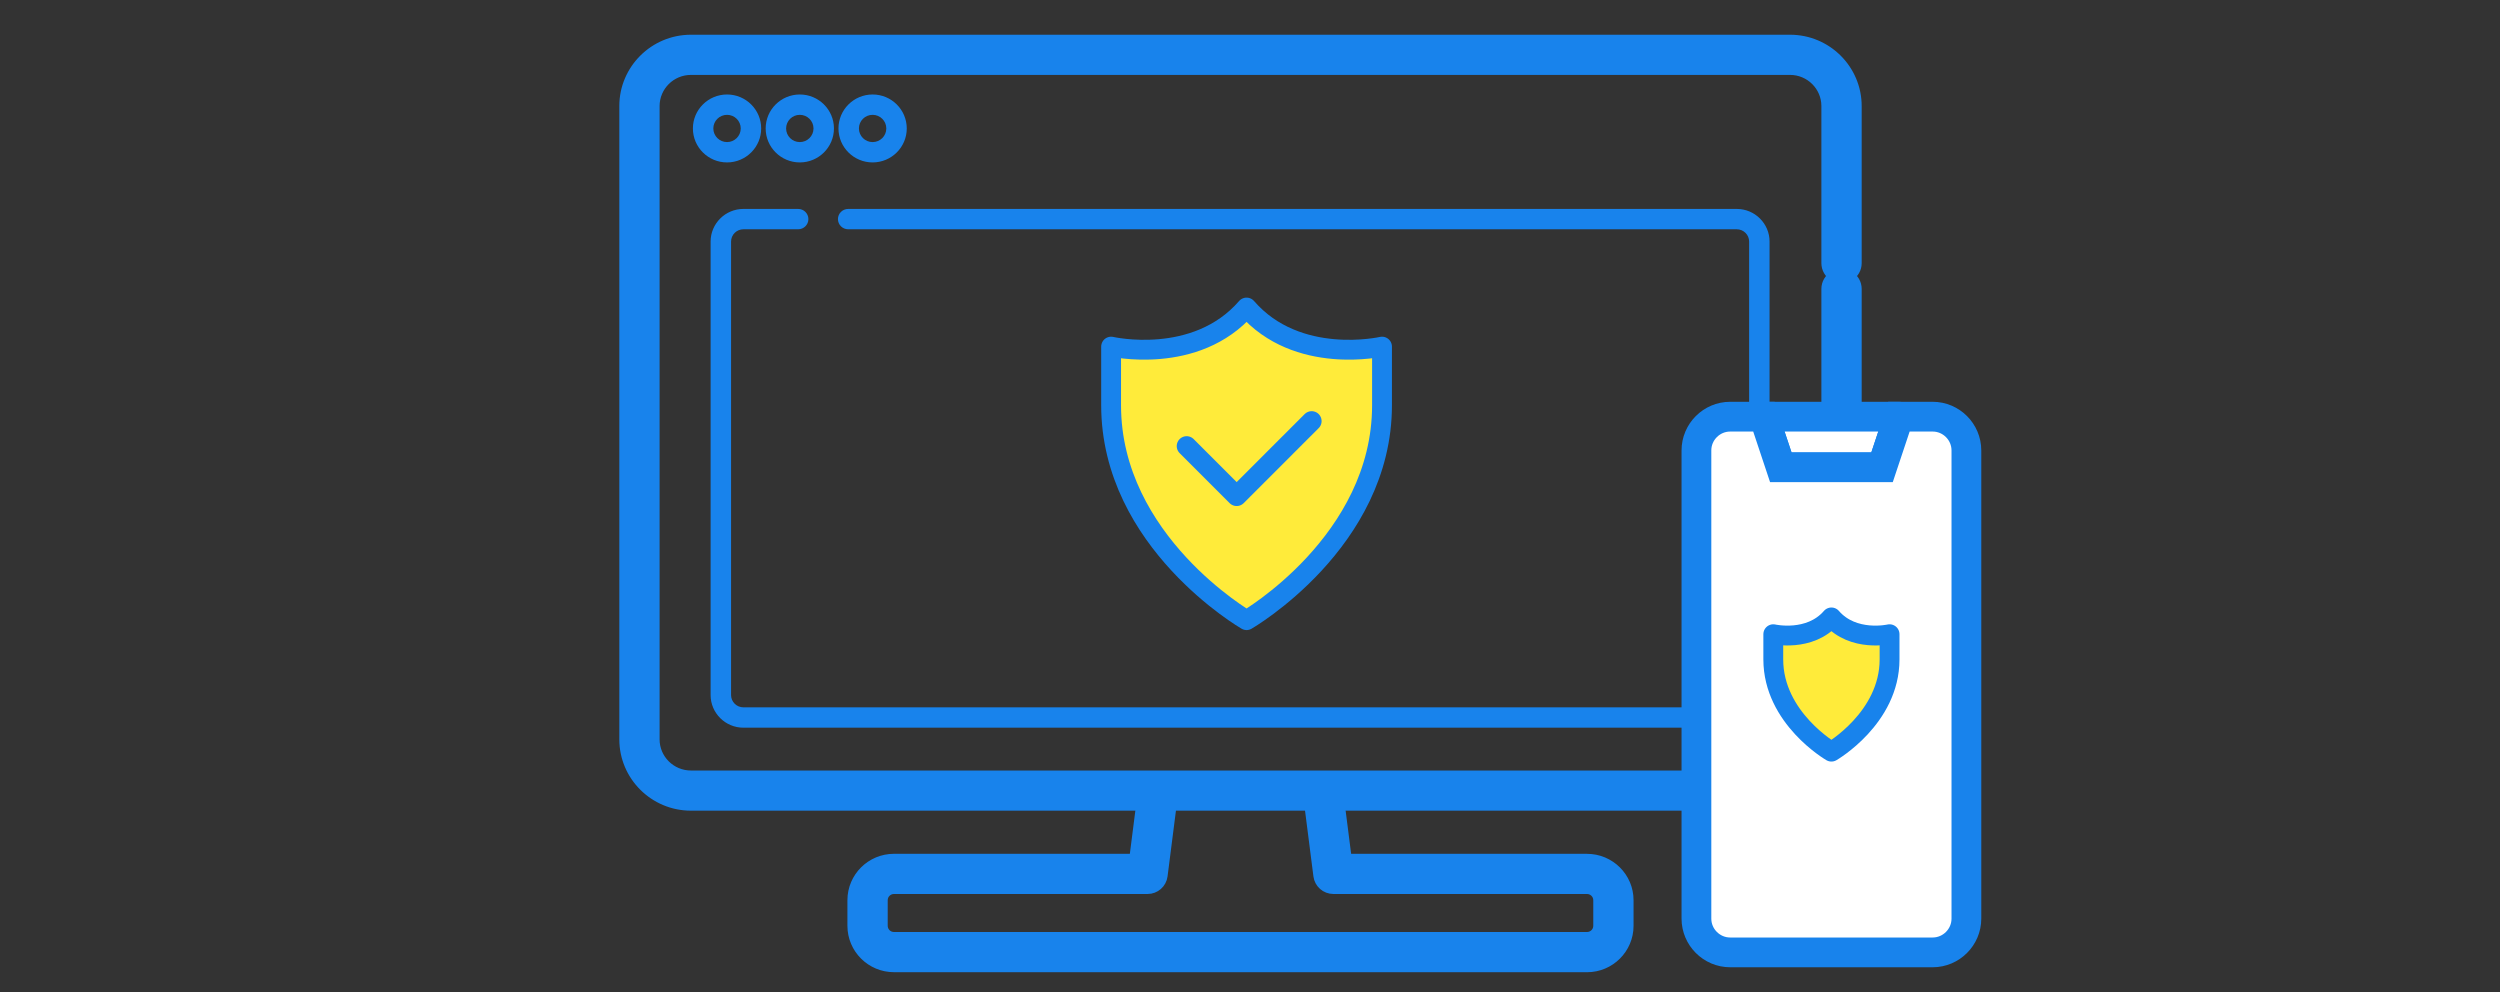 <svg width="252" height="100" viewBox="0 0 252 100" fill="none" xmlns="http://www.w3.org/2000/svg">
<rect x="0" y="0" width="252" height="100" fill="#333333" stroke="none"/>
<path d="M131.859 80.21L131.859 80.209C131.754 79.373 132.346 78.61 133.185 78.505C134.02 78.398 134.789 78.989 134.894 79.827L135.754 86.566H159.971C162.279 86.566 164.162 88.434 164.162 90.74V93.326C164.162 95.629 162.282 97.5 159.971 97.5H159.471V97.497H90.112C87.804 97.497 85.92 95.629 85.92 93.323V90.737C85.92 88.434 87.8 86.563 90.112 86.563H114.329L115.215 79.61C115.215 79.61 115.215 79.61 115.215 79.61C115.32 78.771 116.094 78.181 116.925 78.289C117.762 78.394 118.359 79.157 118.25 79.994C118.25 79.994 118.25 79.995 118.25 79.995L117.193 88.28C117.096 89.045 116.443 89.614 115.676 89.614H90.112C89.487 89.614 88.981 90.119 88.981 90.737V93.323C88.981 93.939 89.485 94.446 90.112 94.446H159.971C160.595 94.446 161.102 93.941 161.102 93.323V90.737C161.102 90.121 160.597 89.614 159.971 89.614H134.407C133.64 89.614 132.986 89.045 132.889 88.281L131.859 80.21ZM131.859 80.21L132.889 88.28L131.859 80.21Z" fill="#1883EC" stroke="#1883EC"/>
<path d="M69.647 81.216H180.437C184.14 81.216 187.157 78.217 187.157 74.526V29.119C187.157 28.572 186.868 28.093 186.435 27.824C186.868 27.555 187.157 27.076 187.157 26.529V10.69C187.157 6.999 184.14 4 180.437 4H69.647C65.944 4 62.927 6.999 62.927 10.69V74.526C62.927 78.217 65.944 81.216 69.647 81.216ZM184.818 27.824C184.385 28.093 184.096 28.572 184.096 29.119V74.529C184.096 76.532 182.456 78.168 180.437 78.168H69.647C67.627 78.168 65.987 76.532 65.987 74.529V10.69C65.987 8.686 67.627 7.051 69.647 7.051H180.437C182.456 7.051 184.096 8.686 184.096 10.69V26.529C184.096 27.076 184.385 27.555 184.818 27.824Z" fill="#1883EC" stroke="#1883EC"/>
<path d="M73.285 16.373C71.386 16.373 69.844 14.838 69.844 12.948C69.844 11.059 71.386 9.524 73.285 9.524C75.184 9.524 76.727 11.059 76.727 12.948C76.727 14.838 75.184 16.373 73.285 16.373ZM73.285 11.575C72.523 11.575 71.904 12.19 71.904 12.948C71.904 13.707 72.523 14.322 73.285 14.322C74.048 14.322 74.666 13.707 74.666 12.948C74.666 12.19 74.048 11.575 73.285 11.575Z" fill="#1883EC"/>
<path d="M80.62 16.373C78.722 16.373 77.179 14.838 77.179 12.948C77.179 11.059 78.722 9.524 80.62 9.524C82.519 9.524 84.062 11.059 84.062 12.948C84.062 14.838 82.519 16.373 80.62 16.373ZM80.62 11.575C79.858 11.575 79.24 12.19 79.24 12.948C79.24 13.707 79.858 14.322 80.62 14.322C81.383 14.322 82.001 13.707 82.001 12.948C82.001 12.19 81.383 11.575 80.62 11.575Z" fill="#1883EC"/>
<path d="M87.96 16.373C86.061 16.373 84.518 14.838 84.518 12.948C84.518 11.059 86.061 9.524 87.96 9.524C89.858 9.524 91.401 11.059 91.401 12.948C91.401 14.838 89.858 16.373 87.96 16.373ZM87.96 11.575C87.197 11.575 86.579 12.19 86.579 12.948C86.579 13.707 87.197 14.322 87.96 14.322C88.722 14.322 89.34 13.707 89.34 12.948C89.34 12.19 88.722 11.575 87.96 11.575Z" fill="#1883EC"/>
<path d="M175.064 73.351H74.936C73.114 73.351 71.63 71.874 71.63 70.061V24.35C71.63 22.537 73.114 21.06 74.936 21.06H80.456C81.024 21.06 81.486 21.52 81.486 22.085C81.486 22.651 81.024 23.111 80.456 23.111H74.936C74.25 23.111 73.691 23.667 73.691 24.35V70.061C73.691 70.744 74.25 71.3 74.936 71.3H175.066C175.752 71.3 176.312 70.744 176.312 70.061V24.35C176.312 23.667 175.752 23.111 175.066 23.111H85.496C84.927 23.111 84.465 22.651 84.465 22.085C84.465 21.52 84.927 21.06 85.496 21.06H175.066C176.889 21.06 178.372 22.537 178.372 24.35V70.061C178.372 71.874 176.889 73.351 175.066 73.351H175.064Z" fill="#1883EC"/>
<path d="M125.654 31C120.533 36.908 112 34.939 112 34.939V40.847C112 54.632 125.654 62.51 125.654 62.51C125.654 62.51 139.307 54.632 139.307 40.847V34.939C139.307 34.939 130.774 36.908 125.654 31Z" fill="#FFEB3A" stroke="#1883EC" stroke-width="2" stroke-linecap="round" stroke-linejoin="round"/>
<path d="M119.614 44.968L124.655 50.009L132.217 42.447" stroke="#1883EC" stroke-width="2" stroke-linecap="round" stroke-linejoin="round"/>
<mask id="mask0_11090_1151" style="mask-type:luminance" maskUnits="userSpaceOnUse" x="177" y="42" width="15" height="6">
<path d="M180.226 46.102L179.192 43H190.023L188.989 46.102H180.226Z" fill="white" stroke="white" stroke-width="2"/>
</mask>
<g mask="url(#mask0_11090_1151)">
<path d="M179.865 46.602L178.498 42.5H190.716L189.349 46.602H179.865Z" fill="white" stroke="#1883EC"/>
</g>
<path d="M191.41 42L189.71 47.102H179.505L177.805 42H191.41Z" stroke="#1883EC" stroke-width="3" stroke-linecap="round" stroke-linejoin="round"/>
<path d="M194.812 42H191.41L189.71 47.102H179.505L177.805 42H174.402C172.532 42 171 43.531 171 45.402V92.598C171 94.468 172.531 96 174.402 96H194.811C196.681 96 198.213 94.469 198.213 92.598V45.402C198.213 43.531 196.682 42 194.811 42H194.812Z" fill="white" stroke="#1883EC" stroke-width="3" stroke-miterlimit="10"/>
<path d="M184.607 62.237C182.409 64.774 178.747 63.929 178.747 63.929V66.466C178.747 72.383 184.607 75.765 184.607 75.765C184.607 75.765 190.468 72.383 190.468 66.466V63.929C190.468 63.929 186.805 64.774 184.607 62.237Z" fill="#FFEB3A" stroke="#1883EC" stroke-width="2" stroke-linecap="round" stroke-linejoin="round"/>
</svg>
